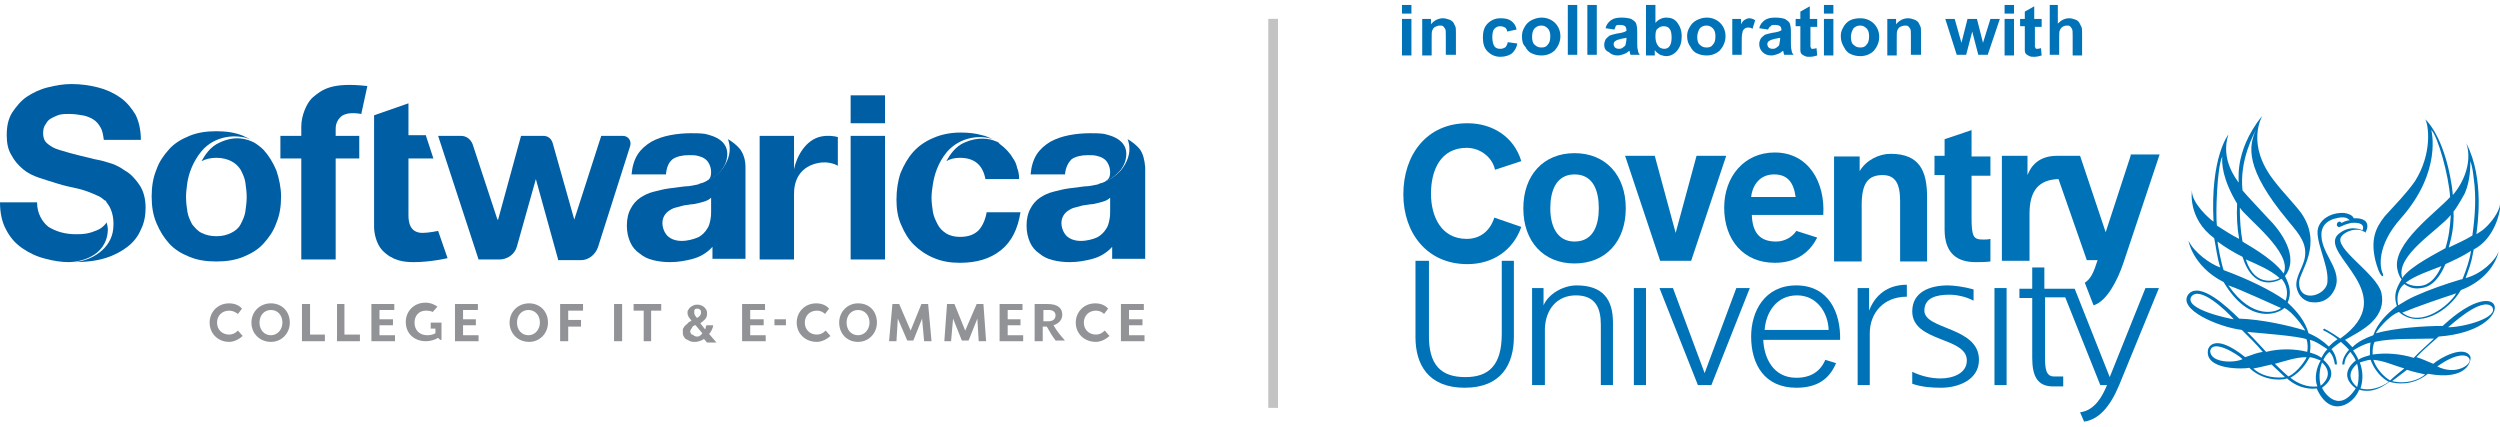 <svg width="252" height="43" viewBox="0 0 252 43" fill="none" xmlns="http://www.w3.org/2000/svg">
<path d="M158.714 15.438C155.589 15.438 153.551 17.648 153.551 20.998C153.551 24.347 155.589 26.557 158.714 26.557C161.84 26.557 163.878 24.347 163.878 20.998C163.878 17.648 161.84 15.438 158.714 15.438ZM158.714 24.347C156.88 24.347 156.269 22.672 156.269 20.998C156.269 19.323 156.812 17.581 158.714 17.581C160.617 17.581 161.16 19.256 161.16 20.998C161.16 22.672 160.617 24.347 158.714 24.347Z" fill="#0073B8"/>
<path d="M170.469 26.29L174.002 15.706H171.012L168.906 23.476L166.8 15.706H163.81L167.343 26.29H170.469Z" fill="#0073B8"/>
<path d="M147.64 39.084C151.309 39.084 152.6 36.739 152.6 33.926V26.29H151.377V33.658C151.377 36.806 150.086 38.012 147.708 38.012C145.262 38.012 143.971 36.806 144.039 33.658V26.29H142.68V33.993C142.68 36.739 143.971 39.084 147.64 39.084Z" fill="#0073B8"/>
<path d="M165.916 29.036H164.693V38.816H165.916V29.036Z" fill="#0073B8"/>
<path d="M172.507 38.816L176.38 29.036H175.021L171.827 37.61L168.634 29.036H167.275L171.148 38.816H172.507Z" fill="#0073B8"/>
<path d="M202.266 29.036H201.043V38.816H202.266V29.036Z" fill="#0073B8"/>
<path d="M187.658 20.663C187.658 18.519 188.27 17.648 189.764 17.648C191.055 17.648 191.531 18.519 191.531 20.261V26.357H194.249V19.859C194.249 17.246 193.501 15.505 190.58 15.505C189.425 15.505 188.134 16.108 187.454 17.246V15.773H184.872V26.357H187.658V20.663Z" fill="#0073B8"/>
<path d="M198.801 13.093L196.015 14.031V15.706H194.996V17.648H196.015V23.141C196.015 25.687 197.442 26.423 199.14 26.423C199.616 26.423 200.16 26.423 200.635 26.357V24.079C200.363 24.146 200.16 24.146 199.888 24.146C198.937 24.146 198.733 23.878 198.733 21.935V17.715H200.635V15.773H198.733V13.093H198.801Z" fill="#0073B8"/>
<path d="M155.725 38.816V33.122C155.793 31.179 156.948 29.773 158.85 29.773C160.821 29.773 161.364 31.046 161.364 32.72V38.816H162.587V32.519C162.587 30.175 161.568 28.768 158.918 28.768C157.559 28.768 156.065 29.639 155.589 30.777V29.036H154.434V38.816H155.725Z" fill="#0073B8"/>
<path d="M188.473 38.816V33.591C188.473 31.581 189.832 29.907 192.21 29.907V28.701C190.308 28.701 189.017 29.706 188.405 31.313V29.036H187.25V38.816H188.473Z" fill="#0073B8"/>
<path d="M193.977 31.313C193.977 30.041 195.132 29.706 196.491 29.706C197.238 29.706 198.189 29.907 198.937 30.309V29.17C197.985 28.902 196.898 28.768 196.355 28.768C194.52 28.768 192.754 29.438 192.754 31.38C192.754 34.529 198.257 33.926 198.257 36.337C198.257 37.61 196.898 38.146 195.607 38.146C194.588 38.146 193.569 37.878 192.754 37.476V38.682C193.705 39.017 194.724 39.084 195.675 39.084C197.306 39.084 199.48 38.347 199.48 36.27C199.48 32.921 193.977 33.256 193.977 31.313Z" fill="#0073B8"/>
<path d="M213.612 38.816C212.661 41.093 211.506 42.299 210.079 42.5L209.672 41.562C211.166 41.361 211.914 39.955 212.389 38.816H211.71L208.177 29.974H206.139V36.002C206.139 37.074 206.207 37.945 207.022 37.945C207.226 37.945 207.633 37.945 207.973 37.945V38.95C207.633 38.95 207.226 38.95 206.954 38.95C205.391 38.95 204.848 37.945 204.848 36.069V30.041H203.557V29.103H204.848V26.959H206.071V29.103H209.128L212.661 38.012L216.262 29.036H217.621L213.612 38.816Z" fill="#0073B8"/>
<path d="M214.767 15.706L212.253 23.409L209.672 15.706H207.362C205.459 15.706 204.712 16.777 204.372 17.648V15.706H201.79V26.29H204.576V21.534C204.576 19.189 205.527 18.117 207.497 18.05L210.351 26.223H211.438C211.03 27.495 210.759 28.098 210.147 28.5L211.03 30.777C212.389 30.376 213.476 28.165 214.02 26.557L217.689 15.572H214.767V15.706Z" fill="#0073B8"/>
<path d="M150.629 21.935C150.222 23.208 149.27 24.079 147.844 24.079C145.262 24.079 144.243 21.801 144.243 19.524C144.243 17.179 145.194 14.902 147.844 14.902C149.202 14.902 150.425 15.84 150.697 17.112L153.347 16.242C152.6 13.763 150.425 12.423 147.912 12.423C143.835 12.423 141.457 15.572 141.457 19.591C141.457 23.476 143.835 26.624 147.912 26.624C150.493 26.624 152.532 25.218 153.347 22.873L150.629 21.935Z" fill="#0073B8"/>
<path d="M181.068 23.275C180.728 23.811 179.981 24.347 179.029 24.347C177.467 24.347 176.651 23.543 176.583 21.668H183.785C183.989 18.452 182.359 15.371 178.893 15.371C175.836 15.371 173.798 17.782 173.798 20.931C173.798 24.213 175.768 26.49 178.893 26.49C180.796 26.49 182.291 25.687 183.174 23.945L181.068 23.275ZM178.826 17.581C180.184 17.581 180.796 18.385 181 19.859H176.515C176.583 19.055 177.127 17.581 178.826 17.581Z" fill="#0073B8"/>
<path d="M183.989 36.27C183.514 37.409 182.562 38.079 181.068 38.079C178.69 38.079 177.806 36.002 177.738 34.261H185.484C185.552 31.514 184.329 28.768 181.068 28.768C177.874 28.768 176.515 31.38 176.515 33.926C176.515 36.739 177.874 39.084 181.068 39.084C183.174 39.084 184.397 38.213 185.076 36.605L183.989 36.27ZM181.136 29.773C183.106 29.773 184.261 31.447 184.329 33.256H177.874C178.01 31.447 179.097 29.773 181.136 29.773Z" fill="#0073B8"/>
<path d="M248.535 28.031C249.214 26.223 249.146 26.088 249.35 25.151C251.524 24.012 252 21.265 252 20.998C251.932 20.194 252 20.663 251.932 20.931C251.66 21.734 250.913 22.672 250.233 23.208C250.03 23.342 249.826 23.476 249.622 23.61C249.69 22.873 250.505 18.117 248.603 14.433C249.214 16.242 248.399 18.318 247.244 19.658C247.244 19.39 246.768 14.634 244.662 12.223L244.458 12.021C244.798 12.557 245.206 15.438 243.439 18.251C242.556 19.524 241.401 20.663 240.382 21.801C239.431 23.007 238.955 24.146 239.431 26.223C239.566 26.758 239.838 27.629 240.11 27.83C240.246 27.897 240.246 27.696 240.178 27.562C239.906 27.026 239.499 24.816 242.012 22.002C246.225 17.246 245.07 13.093 245.07 13.093C245.749 13.763 246.836 17.715 246.972 19.859C245.681 21.332 240.993 24.615 241.673 27.227C241.741 27.562 241.877 27.897 242.08 28.165C241.469 29.17 241.265 29.84 241.605 30.845C240.654 31.581 239.634 32.586 239.227 33.792C238.479 34.06 237.732 34.395 237.121 34.998C236.849 34.73 236.645 34.462 236.373 34.261C236.577 34.127 238.479 33.189 239.159 32.385C239.906 31.648 240.314 30.643 240.042 29.505C239.566 27.562 235.082 24.95 236.033 23.811C236.509 23.208 237.664 22.94 238.276 23.342C238.344 23.342 238.411 23.409 238.411 23.476C238.683 23.074 239.023 21.935 237.256 22.002C237.121 21.668 236.713 21.534 236.305 21.466C235.218 21.399 234.131 21.868 233.723 22.806C233.18 24.012 234.743 26.624 234.607 28.299C234.675 29.773 231.685 30.71 231.753 28.433C231.753 27.428 234.199 24.682 231.957 21.466C231.142 20.395 230.122 19.39 229.307 18.318C226.25 14.5 228.084 11.687 228.016 11.687C225.027 15.438 225.774 18.519 225.638 18.385C225.434 18.05 223.804 16.108 224.619 13.562C224.619 13.562 222.785 15.84 223.124 22.337C222.785 22.136 220.882 20.462 220.95 19.189C220.95 19.189 220.475 22.002 223.192 24.012C223.396 25.017 223.464 25.888 223.804 26.959C222.785 26.624 221.154 25.419 220.61 24.28C220.542 24.079 220.95 26.825 224.143 28.433C226.725 32.787 229.647 31.648 230.258 31.046C231.074 31.38 232.297 33.122 232.365 33.323C230.666 32.787 227.88 32.184 225.706 32.117C224.483 30.912 221.765 28.366 220.61 29.639C219.387 31.179 223.668 32.988 225.978 33.256C226.589 33.859 227.473 34.73 228.084 35.467C227.405 35.6 227.269 35.667 226.318 36.002C223.056 33.39 222.581 35.199 222.581 35.199C222.105 37.342 226.25 37.208 226.725 37.074C227.948 38.28 229.715 38.414 230.53 38.146C231.821 39.285 233.112 39.218 233.52 39.151C234.878 42.232 237.256 40.758 237.8 39.285C239.023 39.62 239.974 39.151 240.857 38.481C241.469 38.682 243.167 38.95 244.73 37.677C248.739 38.414 249.146 36.337 249.011 35.935C248.399 34.73 245.953 36.069 245.274 36.672C244.594 36.404 244.255 36.203 243.575 36.002C244.255 35.266 245.07 34.596 245.817 33.926C253.97 33.323 252.611 26.892 246.225 32.854C244.322 32.854 241.469 33.055 239.499 33.591C239.499 33.457 240.721 31.849 241.809 31.447C243.779 33.189 246.768 31.447 248.059 29.237C250.03 28.5 251.321 27.093 251.796 25.62L251.864 25.352C251.524 26.29 250.098 27.629 248.535 28.031ZM220.882 29.907C221.698 28.768 224.347 31.246 225.163 32.184C224.687 32.117 220.135 31.179 220.882 29.907ZM222.785 35.4C222.988 34.127 225.502 35.667 226.046 36.203C225.231 36.605 222.853 36.605 222.785 35.4ZM248.943 36.27C249.078 36.739 247.584 37.878 245.681 36.94C247.516 35.6 248.807 35.6 248.943 36.27ZM251.185 30.912C252 31.983 248.399 32.988 246.768 32.988C246.836 32.988 250.098 29.84 251.185 30.912ZM238.955 34.529C238.887 34.931 238.887 35.132 238.887 35.801C238.479 35.935 238.072 36.002 237.732 36.27C237.596 35.935 237.392 35.6 237.188 35.333C237.188 35.333 238.072 34.73 238.955 34.529ZM225.774 20.931C226.453 22.002 231.142 25.486 230.19 27.562C229.035 25.954 226.182 24.481 226.046 24.347C225.842 23.275 225.774 22.069 225.774 20.931ZM229.783 28.031C229.647 28.165 227.337 29.17 226.386 26.155C227.473 26.624 228.899 27.227 229.783 28.031ZM224.008 15.773C223.94 16.443 224.008 18.05 225.502 20.529C225.434 21.734 225.502 22.94 225.706 24.079C224.891 23.677 224.211 23.208 223.464 22.739C223.328 21.734 223.464 16.845 224.008 15.773ZM224.619 28.768C225.842 29.17 229.579 30.912 229.919 31.046C229.511 31.447 227.065 32.318 224.619 28.768ZM230.394 30.309C228.899 29.237 226.521 28.098 224.143 27.227C223.94 26.691 223.532 24.682 223.532 24.347C224.211 24.883 225.231 25.486 226.046 25.888C227.133 29.371 229.443 28.433 229.987 28.098C230.53 28.768 230.666 29.505 230.394 30.309ZM230.598 30.51C231.006 29.505 230.802 28.768 230.326 27.83C231.821 25.888 229.919 23.275 228.56 21.935C227.88 21.199 226.182 19.39 226.046 19.189C225.706 16.108 227.269 13.361 227.405 13.093C226.657 14.701 226.25 16.979 230.598 22.203C231.345 23.141 232.432 24.213 232.365 25.553C232.365 26.758 231.345 27.763 231.481 28.902C231.617 29.639 232.025 30.242 232.84 30.443C233.723 30.577 234.403 30.376 234.946 29.773C236.713 27.562 233.995 25.888 233.995 23.677C233.995 22.806 234.471 22.337 235.218 22.069C235.762 21.935 236.441 21.735 236.849 22.203C236.713 22.203 236.373 22.27 236.033 22.471C235.965 22.404 235.898 22.337 235.83 22.337C235.694 22.337 235.558 22.471 235.558 22.605C235.558 22.672 235.558 22.672 235.558 22.739C235.626 22.806 235.694 22.94 235.83 22.873C235.898 22.873 235.965 22.806 236.033 22.806C236.373 22.605 236.781 22.538 236.985 22.471C238.615 22.337 238.14 23.208 238.14 23.208C238.14 23.208 236.849 22.538 235.626 23.677C233.791 25.687 242.216 29.639 235.898 34.127C235.626 33.926 234.81 33.39 234.267 33.122C234.199 33.189 234.199 33.256 234.131 33.256C234.675 33.524 235.218 33.859 235.626 34.194C235.218 34.462 235.014 34.663 234.743 34.931C234.199 34.395 233.52 33.926 232.704 33.591C232.365 32.385 231.549 31.38 230.598 30.51ZM232.84 34.261C233.452 34.395 234.063 34.864 234.607 35.199C234.267 35.533 234.199 35.734 233.995 36.069C233.655 35.801 233.452 35.734 232.84 35.533C232.908 35.132 232.908 34.663 232.84 34.261ZM226.521 33.457C227.88 33.591 231.617 33.859 232.5 34.194C232.636 34.596 232.636 35.132 232.568 35.467C231.277 35.132 229.715 35.132 228.424 35.467C228.424 35.467 227.133 34.06 226.521 33.457ZM227.133 37.141C227.269 37.141 228.424 36.873 228.967 36.739C229.375 37.141 229.919 37.61 230.326 38.012C230.394 38.012 228.424 38.347 227.133 37.141ZM229.307 36.672C230.326 36.404 231.413 36.002 232.5 36.002C232.5 36.136 231.617 37.543 230.666 37.945C230.19 37.543 229.307 36.672 229.307 36.672ZM233.587 38.95C232.568 39.084 231.549 38.615 230.87 38.079C232.297 37.275 232.704 36.069 232.84 36.002C233.248 36.069 233.587 36.203 233.927 36.337C233.52 37.007 233.248 38.079 233.587 38.95ZM234.063 36.538C235.286 37.677 234.267 38.615 233.927 38.883C233.927 38.883 233.587 37.744 234.063 36.538ZM234.063 39.084C235.694 37.878 234.81 36.806 234.199 36.27C234.335 36.002 234.471 35.734 234.81 35.467C235.15 35.801 235.286 36.27 235.354 36.739C235.422 36.739 235.422 36.739 235.558 36.739C235.558 36.203 235.354 35.6 235.014 35.199C235.218 34.998 235.83 34.529 235.965 34.462C236.237 34.73 236.509 34.931 236.781 35.266C236.781 35.266 236.101 35.935 236.101 36.739H236.305C236.373 36.337 236.373 36.069 236.917 35.467C237.121 35.734 237.324 36.002 237.46 36.337C237.121 36.605 235.694 37.811 237.46 39.151C235.626 41.964 234.063 39.218 234.063 39.084ZM237.596 39.017C236.169 37.811 237.46 36.806 237.596 36.672C237.8 37.342 237.8 38.347 237.596 39.017ZM237.936 39.151C238.208 38.347 238.208 37.409 237.868 36.538C237.936 36.538 238.615 36.27 238.955 36.27C239.566 37.878 240.654 38.414 240.789 38.481C239.974 39.084 238.887 39.419 237.936 39.151ZM240.925 38.347C240.925 38.347 239.77 37.744 239.227 36.27C240.246 36.337 241.401 36.873 242.352 37.141C242.352 37.141 241.333 37.945 240.925 38.347ZM244.458 37.744C243.779 38.347 242.42 38.749 241.129 38.414L242.624 37.275C243.235 37.476 243.847 37.61 244.458 37.744ZM245.342 34.127C244.73 34.73 243.915 35.4 243.303 36.069C242.012 35.667 240.518 35.533 239.159 35.734C239.159 35.266 239.159 34.864 239.363 34.462C241.197 34.06 243.371 34.194 245.342 34.127ZM247.312 21.332C247.652 20.931 248.331 19.725 248.467 19.457C249.011 18.184 249.011 16.777 249.011 16.242C249.214 16.777 249.282 17.38 249.35 17.983C249.622 19.859 249.486 21.801 249.214 23.744C248.467 24.213 247.652 24.548 246.836 24.95C247.176 23.744 247.38 22.605 247.312 21.332ZM247.04 21.668C246.972 22.873 246.836 23.945 246.497 25.017C246.089 25.285 242.896 26.825 242.148 28.031C241.401 25.754 245.817 23.208 247.04 21.668ZM246.089 26.825C245.817 27.495 245.342 28.232 244.73 28.567C244.119 28.969 243.099 28.902 242.488 28.5C243.439 27.763 244.934 27.294 246.089 26.825ZM242.148 31.514C243.779 30.845 245.953 30.108 247.584 29.572C246.904 30.777 244.051 33.055 242.148 31.514ZM248.059 28.165C246.497 28.634 244.934 29.17 243.439 29.84C242.828 30.108 242.284 30.443 241.741 30.777C241.537 29.974 241.741 29.103 242.352 28.634C242.828 28.969 243.371 29.17 244.051 29.036C245.274 28.902 246.021 27.763 246.497 26.624C247.38 26.223 248.263 25.821 249.078 25.285C248.943 26.223 248.603 27.16 248.263 28.031C248.195 28.165 248.195 28.165 248.059 28.165Z" fill="#0073B8"/>
<path d="M141.321 0.5H142.272V1.371H141.321V0.5ZM141.321 1.907H142.272V5.591H141.321V1.907Z" fill="#0073B8"/>
<path d="M145.737 5.524V3.648C145.737 3.246 145.737 2.978 145.669 2.911C145.602 2.778 145.534 2.711 145.466 2.644C145.398 2.577 145.262 2.577 145.126 2.577C144.99 2.577 144.786 2.644 144.65 2.711C144.514 2.778 144.446 2.911 144.379 3.045C144.311 3.179 144.311 3.447 144.311 3.916V5.591H143.359V1.907H144.243V2.443C144.582 2.041 144.99 1.84 145.466 1.84C145.669 1.84 145.873 1.907 146.077 1.974C146.281 2.041 146.417 2.175 146.485 2.242C146.553 2.376 146.621 2.51 146.689 2.644C146.757 2.778 146.757 2.978 146.757 3.313V5.524H145.737Z" fill="#0073B8"/>
<path d="M152.871 2.978L151.92 3.179C151.92 2.978 151.784 2.845 151.716 2.778C151.58 2.711 151.445 2.644 151.241 2.644C150.969 2.644 150.833 2.711 150.629 2.911C150.493 3.045 150.425 3.38 150.425 3.715C150.425 4.117 150.493 4.452 150.629 4.653C150.765 4.854 150.969 4.921 151.241 4.921C151.445 4.921 151.58 4.854 151.716 4.787C151.852 4.653 151.92 4.519 151.988 4.251L152.939 4.385C152.871 4.854 152.668 5.122 152.396 5.39C152.124 5.591 151.716 5.725 151.241 5.725C150.697 5.725 150.29 5.524 149.95 5.189C149.61 4.854 149.474 4.385 149.474 3.782C149.474 3.179 149.61 2.711 149.95 2.376C150.29 2.041 150.697 1.84 151.241 1.84C151.716 1.84 152.056 1.907 152.328 2.108C152.6 2.309 152.803 2.577 152.871 2.978Z" fill="#0073B8"/>
<path d="M153.415 3.648C153.415 3.313 153.483 3.045 153.687 2.711C153.823 2.443 154.094 2.175 154.366 2.041C154.638 1.907 154.978 1.773 155.385 1.773C155.929 1.773 156.404 1.974 156.744 2.309C157.084 2.644 157.288 3.112 157.288 3.648C157.288 4.184 157.084 4.653 156.744 5.055C156.404 5.39 155.929 5.591 155.385 5.591C155.046 5.591 154.706 5.524 154.434 5.39C154.094 5.256 153.891 4.988 153.755 4.72C153.483 4.452 153.415 4.117 153.415 3.648ZM154.434 3.715C154.434 4.05 154.502 4.385 154.706 4.519C154.91 4.72 155.114 4.787 155.385 4.787C155.657 4.787 155.861 4.72 155.997 4.519C156.201 4.318 156.269 4.05 156.269 3.648C156.269 3.313 156.201 3.045 155.997 2.845C155.793 2.644 155.589 2.577 155.385 2.577C155.114 2.577 154.91 2.644 154.706 2.845C154.502 3.045 154.434 3.38 154.434 3.715Z" fill="#0073B8"/>
<path d="M158.986 0.5H158.035V5.524H158.986V0.5Z" fill="#0073B8"/>
<path d="M160.957 0.5H160.005V5.524H160.957V0.5Z" fill="#0073B8"/>
<path d="M162.723 2.978L161.84 2.845C161.908 2.51 162.112 2.242 162.383 2.041C162.655 1.84 162.995 1.773 163.47 1.773C163.878 1.773 164.218 1.84 164.422 1.907C164.626 2.041 164.761 2.108 164.897 2.309C164.965 2.443 165.033 2.778 165.033 3.179V4.318C165.033 4.653 165.033 4.854 165.101 5.055C165.101 5.189 165.169 5.39 165.305 5.524H164.354C164.354 5.457 164.286 5.39 164.286 5.256C164.286 5.189 164.286 5.189 164.218 5.122C164.082 5.256 163.878 5.39 163.674 5.457C163.47 5.524 163.267 5.591 163.063 5.591C162.655 5.591 162.383 5.457 162.18 5.256C161.84 5.122 161.704 4.854 161.704 4.519C161.704 4.318 161.772 4.117 161.84 3.983C161.908 3.849 162.112 3.715 162.247 3.581C162.451 3.514 162.655 3.447 162.995 3.38C163.47 3.313 163.742 3.246 163.946 3.112V3.045C163.946 2.845 163.878 2.711 163.81 2.644C163.742 2.577 163.538 2.51 163.267 2.51C163.063 2.51 162.927 2.51 162.859 2.644C162.859 2.711 162.791 2.845 162.723 2.978ZM164.014 3.782C163.878 3.849 163.674 3.849 163.403 3.916C163.131 3.983 162.927 4.05 162.859 4.117C162.723 4.184 162.655 4.318 162.655 4.452C162.655 4.586 162.723 4.72 162.791 4.787C162.859 4.854 162.995 4.921 163.199 4.921C163.403 4.921 163.538 4.854 163.674 4.72C163.81 4.653 163.878 4.519 163.878 4.385C163.878 4.318 163.946 4.117 163.946 3.916V3.782H164.014Z" fill="#0073B8"/>
<path d="M165.916 0.5H166.868V2.309C167.139 1.974 167.547 1.773 167.955 1.773C168.43 1.773 168.77 1.907 169.042 2.242C169.314 2.577 169.517 3.045 169.517 3.648C169.517 4.251 169.382 4.72 169.042 5.122C168.77 5.457 168.362 5.658 167.955 5.658C167.751 5.658 167.547 5.591 167.343 5.524C167.139 5.39 166.936 5.256 166.8 5.055V5.591H165.916V0.5ZM166.868 3.648C166.868 4.05 166.936 4.318 167.071 4.519C167.207 4.787 167.479 4.921 167.751 4.921C167.955 4.921 168.159 4.854 168.294 4.653C168.43 4.452 168.498 4.184 168.498 3.782C168.498 3.38 168.43 3.045 168.294 2.911C168.159 2.711 167.955 2.644 167.683 2.644C167.479 2.644 167.275 2.711 167.071 2.911C166.936 2.978 166.868 3.246 166.868 3.648Z" fill="#0073B8"/>
<path d="M170.061 3.648C170.061 3.313 170.129 3.045 170.333 2.711C170.469 2.443 170.74 2.175 171.012 2.041C171.284 1.907 171.624 1.773 172.031 1.773C172.575 1.773 173.05 1.974 173.39 2.309C173.73 2.644 173.934 3.112 173.934 3.648C173.934 4.184 173.73 4.653 173.39 5.055C173.05 5.39 172.575 5.591 172.031 5.591C171.692 5.591 171.352 5.524 171.08 5.39C170.74 5.256 170.537 4.988 170.401 4.72C170.197 4.452 170.061 4.117 170.061 3.648ZM171.08 3.715C171.08 4.05 171.148 4.385 171.352 4.519C171.556 4.72 171.76 4.787 172.031 4.787C172.303 4.787 172.507 4.72 172.643 4.519C172.847 4.318 172.915 4.05 172.915 3.648C172.915 3.313 172.847 3.045 172.643 2.845C172.439 2.644 172.235 2.577 172.031 2.577C171.76 2.577 171.556 2.644 171.352 2.845C171.216 3.045 171.08 3.38 171.08 3.715Z" fill="#0073B8"/>
<path d="M175.632 5.524H174.613V1.907H175.496V2.443C175.632 2.175 175.768 2.041 175.904 1.974C176.04 1.907 176.176 1.84 176.312 1.84C176.516 1.84 176.719 1.907 176.923 2.041L176.651 2.911C176.516 2.778 176.312 2.778 176.176 2.778C176.04 2.778 175.904 2.845 175.836 2.911C175.768 2.978 175.632 3.112 175.632 3.313C175.564 3.514 175.564 3.916 175.564 4.519V5.524H175.632Z" fill="#0073B8"/>
<path d="M178.214 2.978L177.331 2.845C177.399 2.51 177.603 2.242 177.874 2.041C178.146 1.84 178.486 1.773 178.961 1.773C179.369 1.773 179.709 1.84 179.913 1.907C180.116 2.041 180.252 2.108 180.388 2.309C180.456 2.443 180.524 2.778 180.524 3.179V4.318C180.524 4.653 180.524 4.854 180.592 5.055C180.592 5.189 180.66 5.39 180.796 5.524H179.845C179.845 5.457 179.777 5.39 179.777 5.256C179.777 5.189 179.777 5.189 179.709 5.122C179.573 5.256 179.369 5.39 179.165 5.457C178.961 5.524 178.758 5.591 178.554 5.591C178.146 5.591 177.874 5.457 177.671 5.256C177.467 5.055 177.331 4.787 177.331 4.452C177.331 4.251 177.399 4.05 177.467 3.916C177.535 3.782 177.738 3.648 177.874 3.514C178.078 3.447 178.282 3.38 178.622 3.313C179.097 3.246 179.369 3.179 179.573 3.045C179.573 2.845 179.505 2.711 179.437 2.644C179.369 2.577 179.165 2.51 178.893 2.51C178.69 2.51 178.554 2.51 178.486 2.644C178.35 2.711 178.282 2.845 178.214 2.978ZM179.505 3.782C179.369 3.849 179.165 3.849 178.893 3.916C178.622 3.983 178.418 4.05 178.35 4.117C178.214 4.184 178.146 4.318 178.146 4.452C178.146 4.586 178.214 4.72 178.282 4.787C178.35 4.854 178.486 4.921 178.69 4.921C178.893 4.921 179.029 4.854 179.165 4.72C179.301 4.653 179.369 4.519 179.369 4.385C179.369 4.318 179.437 4.117 179.437 3.916V3.782H179.505Z" fill="#0073B8"/>
<path d="M183.174 1.907V2.711H182.494V4.184C182.494 4.452 182.494 4.653 182.494 4.72C182.494 4.787 182.562 4.787 182.562 4.854C182.562 4.921 182.63 4.921 182.698 4.921C182.766 4.921 182.902 4.921 183.106 4.854L183.174 5.591C182.97 5.658 182.698 5.725 182.427 5.725C182.223 5.725 182.087 5.725 181.951 5.658C181.815 5.591 181.679 5.524 181.611 5.457C181.543 5.39 181.475 5.256 181.475 5.055C181.475 4.921 181.475 4.72 181.475 4.385V2.644H181V1.907H181.475V1.17L182.427 0.634V1.907H183.174Z" fill="#0073B8"/>
<path d="M183.853 0.5H184.805V1.371H183.853V0.5ZM183.853 1.907H184.805V5.591H183.853V1.907Z" fill="#0073B8"/>
<path d="M185.552 3.648C185.552 3.313 185.62 3.045 185.824 2.711C185.96 2.443 186.231 2.175 186.503 2.041C186.775 1.907 187.115 1.84 187.522 1.84C188.066 1.84 188.541 2.041 188.881 2.376C189.221 2.711 189.425 3.179 189.425 3.715C189.425 4.251 189.221 4.72 188.881 5.122C188.541 5.457 188.066 5.658 187.522 5.658C187.183 5.658 186.843 5.591 186.571 5.457C186.231 5.323 186.028 5.055 185.892 4.787C185.688 4.452 185.552 4.117 185.552 3.648ZM186.571 3.715C186.571 4.05 186.639 4.385 186.843 4.519C187.047 4.72 187.25 4.787 187.522 4.787C187.794 4.787 187.998 4.72 188.134 4.519C188.338 4.318 188.405 4.05 188.405 3.648C188.405 3.313 188.338 3.045 188.134 2.845C187.93 2.644 187.726 2.577 187.522 2.577C187.25 2.577 187.047 2.644 186.843 2.845C186.707 3.045 186.571 3.38 186.571 3.715Z" fill="#0073B8"/>
<path d="M192.618 5.524V3.648C192.618 3.246 192.618 2.978 192.55 2.911C192.482 2.778 192.414 2.711 192.346 2.644C192.278 2.577 192.142 2.577 192.006 2.577C191.871 2.577 191.667 2.644 191.531 2.711C191.395 2.778 191.327 2.911 191.259 3.045C191.191 3.179 191.191 3.447 191.191 3.916V5.591H190.24V1.907H191.123V2.443C191.463 2.041 191.871 1.84 192.346 1.84C192.55 1.84 192.754 1.907 192.958 1.974C193.161 2.041 193.297 2.175 193.365 2.242C193.433 2.376 193.501 2.51 193.569 2.644C193.637 2.778 193.637 2.978 193.637 3.313V5.524H192.618Z" fill="#0073B8"/>
<path d="M197.238 5.524L196.083 1.907H197.034L197.714 4.318L198.325 1.907H199.276L199.888 4.318L200.635 1.907H201.586L200.363 5.524H199.412L198.801 3.179L198.189 5.524H197.238Z" fill="#0073B8"/>
<path d="M202.062 0.5H203.013V1.371H202.062V0.5ZM202.062 1.907H203.013V5.591H202.062V1.907Z" fill="#0073B8"/>
<path d="M205.799 1.907V2.711H205.119V4.184C205.119 4.452 205.119 4.653 205.119 4.72C205.119 4.787 205.187 4.787 205.187 4.854C205.187 4.921 205.255 4.921 205.323 4.921C205.391 4.921 205.527 4.921 205.731 4.854L205.799 5.591C205.595 5.658 205.323 5.725 205.051 5.725C204.848 5.725 204.712 5.725 204.576 5.658C204.44 5.591 204.304 5.524 204.236 5.457C204.168 5.39 204.1 5.256 204.1 5.055C204.1 4.921 204.1 4.72 204.1 4.385V2.644H203.625V1.907H204.1V1.17L205.051 0.634V1.907H205.799Z" fill="#0073B8"/>
<path d="M207.429 0.5V2.376C207.769 2.041 208.109 1.84 208.585 1.84C208.788 1.84 208.992 1.907 209.196 1.974C209.4 2.041 209.536 2.175 209.604 2.309C209.672 2.443 209.74 2.577 209.807 2.711C209.875 2.845 209.875 3.112 209.875 3.447V5.591H208.924V3.648C208.924 3.246 208.924 3.045 208.856 2.911C208.788 2.778 208.72 2.711 208.652 2.644C208.585 2.577 208.449 2.577 208.313 2.577C208.177 2.577 207.973 2.644 207.905 2.711C207.769 2.778 207.701 2.911 207.633 3.045C207.565 3.179 207.565 3.447 207.565 3.715V5.524H206.614V0.5H207.429Z" fill="#0073B8"/>
<path d="M28.264 15.974V13.696H30.37V12.758C30.37 11.62 30.914 10.414 31.457 9.878C32.477 9.007 33.428 8.27 37.029 8.672L36.417 11.486C36.01 11.419 34.787 11.218 34.243 11.888C34.039 12.088 33.836 12.49 33.836 12.959V13.696H36.214V15.974H33.836V26.155H30.37V15.974H28.264Z" fill="#005EA4"/>
<path d="M42.94 13.696L43.687 15.974H41.173V21.668C41.173 22.27 41.241 23.476 42.6 23.476C43.212 23.476 44.163 23.275 44.163 23.275L45.114 26.021C45.114 26.021 43.416 26.423 41.717 26.423C40.698 26.423 39.543 26.29 38.524 25.218C37.912 24.548 37.708 23.476 37.708 22.873V11.62L41.173 10.414V13.629H42.94V13.696Z" fill="#005EA4"/>
<path d="M56.257 26.155L54.015 18.05L52.112 24.816C51.908 25.62 51.161 26.155 50.346 26.155H48.239L44.163 13.696H46.473C47.016 13.696 47.424 14.031 47.628 14.5L50.142 22.136H50.21L52.52 13.696H54.762C55.237 13.696 55.577 13.964 55.713 14.433L57.887 22.136L60.605 13.696H62.779C63.323 13.696 63.662 14.165 63.527 14.701L60.265 24.95C59.993 25.687 59.314 26.223 58.567 26.223H56.257V26.155Z" fill="#005EA4"/>
<path d="M80.037 13.696H76.572V26.155H80.037V13.696Z" fill="#005EA4"/>
<path d="M89.209 9.61H85.744V12.423H89.209V9.61Z" fill="#005EA4"/>
<path d="M89.209 13.696H85.744V26.155H89.209V13.696Z" fill="#005EA4"/>
<path d="M10.871 23.208C10.871 22.873 10.803 22.605 10.735 22.404C10.735 22.471 10.667 22.471 10.667 22.538C10.463 22.806 10.123 23.074 9.784 23.208C9.444 23.342 9.104 23.476 8.697 23.543C8.289 23.61 7.949 23.61 7.61 23.61C7.134 23.61 6.59 23.543 6.115 23.409C5.639 23.275 5.232 23.074 4.892 22.873C4.552 22.605 4.28 22.27 4.077 21.868C3.873 21.466 3.737 20.998 3.737 20.395H0C0 21.466 0.204 22.404 0.611 23.141C1.019 23.945 1.563 24.548 2.242 25.017C2.922 25.486 3.737 25.888 4.62 26.088C5.367 26.29 6.183 26.423 6.93 26.423C7.881 26.423 10.735 25.954 10.871 23.208Z" fill="#005EA4"/>
<path d="M14.064 18.653C13.656 18.05 13.181 17.514 12.569 17.179C12.026 16.777 11.414 16.51 10.871 16.376C10.259 16.175 9.852 16.108 9.512 16.041C8.425 15.773 7.542 15.572 6.862 15.371C6.183 15.17 5.639 15.036 5.3 14.835C4.96 14.634 4.688 14.433 4.552 14.232C4.416 14.031 4.348 13.763 4.348 13.428C4.348 13.026 4.416 12.758 4.62 12.49C4.756 12.223 4.96 12.021 5.232 11.888C5.503 11.754 5.775 11.62 6.047 11.553C6.387 11.486 6.658 11.486 6.998 11.486C7.474 11.486 7.881 11.553 8.289 11.62C8.697 11.687 9.036 11.821 9.376 12.021C9.716 12.223 9.92 12.49 10.123 12.825C10.327 13.16 10.395 13.562 10.463 14.098H14.2C14.2 13.093 13.996 12.223 13.656 11.553C13.249 10.883 12.773 10.28 12.094 9.811C11.414 9.342 10.667 9.007 9.852 8.806C9.036 8.605 8.153 8.471 7.202 8.471C6.387 8.471 5.639 8.605 4.824 8.806C4.009 9.007 3.329 9.342 2.718 9.744C2.106 10.146 1.631 10.749 1.223 11.352C0.815 12.021 0.679 12.758 0.679 13.629C0.679 14.433 0.815 15.103 1.155 15.639C1.427 16.175 1.834 16.643 2.31 17.046C2.786 17.447 3.329 17.715 3.941 17.916C4.552 18.117 5.164 18.318 5.843 18.519C6.455 18.72 7.134 18.854 7.745 18.988C8.357 19.122 8.901 19.323 9.376 19.524C9.58 19.591 9.784 19.725 9.988 19.792C9.988 19.792 10.259 19.926 10.531 20.194C10.531 20.194 10.531 20.194 10.599 20.194C10.667 20.261 10.735 20.328 10.735 20.395C11.143 20.864 11.55 21.734 11.414 23.074C11.211 25.084 9.24 26.29 7.474 26.423C8.697 26.423 9.716 26.29 10.599 26.021C11.482 25.754 12.23 25.352 12.841 24.883C13.453 24.414 13.928 23.811 14.2 23.141C14.54 22.471 14.676 21.734 14.676 20.931C14.676 20.06 14.472 19.256 14.064 18.653Z" fill="#005EA4"/>
<path d="M27.857 17.179C27.517 16.376 27.109 15.706 26.566 15.103C26.294 14.835 25.954 14.567 25.614 14.366C25.071 14.098 23.848 13.562 22.149 14.366C21.198 14.768 20.655 15.639 20.315 16.242C20.723 16.041 21.198 15.907 21.81 15.907C22.421 15.907 22.897 16.041 23.304 16.242C23.712 16.443 24.052 16.777 24.256 17.112C24.459 17.514 24.663 17.916 24.731 18.385C24.799 18.854 24.867 19.39 24.867 19.859C24.867 20.328 24.799 20.864 24.731 21.332C24.663 21.801 24.459 22.203 24.256 22.605C24.052 23.007 23.712 23.275 23.304 23.476C22.897 23.677 22.421 23.811 21.81 23.811C21.198 23.811 20.723 23.677 20.315 23.476C19.907 23.275 19.636 22.94 19.364 22.605C19.16 22.203 18.956 21.801 18.888 21.332C18.82 20.864 18.752 20.395 18.752 19.859C18.752 19.39 18.82 18.854 18.888 18.385C19.024 17.514 19.432 16.309 20.315 15.237C21.674 13.629 23.848 13.495 25.207 14.031C25.003 13.897 24.731 13.83 24.527 13.696C23.712 13.361 22.829 13.227 21.81 13.227C20.791 13.227 19.907 13.361 19.092 13.696C18.277 14.031 17.597 14.433 17.054 15.036C16.51 15.639 16.035 16.309 15.763 17.112C15.423 17.916 15.287 18.854 15.287 19.792C15.287 20.797 15.423 21.668 15.763 22.471C16.102 23.275 16.51 23.945 17.054 24.548C17.597 25.151 18.277 25.553 19.092 25.888C19.907 26.223 20.791 26.357 21.81 26.357C22.829 26.357 23.712 26.223 24.527 25.888C25.343 25.553 26.022 25.151 26.566 24.548C27.109 23.945 27.585 23.275 27.857 22.471C28.196 21.668 28.332 20.797 28.332 19.792C28.332 18.921 28.128 17.983 27.857 17.179Z" fill="#005EA4"/>
<path d="M100.352 14.232C99.74 13.964 98.585 13.763 97.226 14.366C96.275 14.768 95.731 15.639 95.392 16.242C95.731 16.041 96.207 15.907 96.751 15.907C98.245 15.907 99.061 16.643 99.332 18.05H102.73C102.73 17.648 102.662 17.246 102.526 16.912C102.458 16.577 102.322 16.242 102.118 15.974C101.778 15.371 101.303 14.902 100.759 14.5C100.691 14.366 100.555 14.299 100.352 14.232Z" fill="#005EA4"/>
<path d="M99.468 21.332C99.332 22.136 99.061 22.739 98.653 23.208C98.177 23.677 97.566 23.878 96.751 23.878C96.207 23.878 95.731 23.744 95.392 23.543C94.984 23.275 94.712 23.007 94.508 22.605C94.305 22.203 94.101 21.801 94.033 21.332C93.965 20.864 93.897 20.395 93.897 19.926C93.897 19.457 93.965 19.055 94.033 18.586C94.169 17.715 94.508 16.443 95.46 15.304C96.751 13.83 98.721 13.562 100.08 14.031C99.74 13.897 99.4 13.696 98.993 13.629C98.313 13.428 97.566 13.361 96.819 13.361C95.799 13.361 94.848 13.562 94.101 13.897C93.285 14.232 92.606 14.701 92.062 15.304C91.519 15.907 91.111 16.643 90.772 17.447C90.5 18.251 90.364 19.189 90.364 20.127C90.364 21.065 90.5 21.935 90.84 22.672C91.179 23.476 91.587 24.146 92.13 24.682C92.674 25.218 93.353 25.687 94.169 26.021C94.984 26.357 95.799 26.49 96.751 26.49C98.449 26.49 99.808 26.088 100.895 25.218C101.982 24.347 102.594 23.074 102.865 21.399H99.468V21.332Z" fill="#005EA4"/>
<path d="M67.807 16.041C68.215 15.773 68.758 15.639 69.438 15.639C69.777 15.639 70.049 15.639 70.321 15.706C70.593 15.773 70.796 15.84 71 15.974C71.204 16.108 71.34 16.242 71.476 16.51C71.612 16.777 71.68 17.046 71.68 17.38C71.68 17.715 71.612 17.983 71.34 18.184C71.272 18.251 71.204 18.251 71.204 18.318C71.883 17.983 73.31 17.112 73.31 15.505C73.31 13.83 71.204 13.562 71.068 13.495C70.593 13.428 70.117 13.428 69.641 13.428C68.962 13.428 68.215 13.495 67.535 13.629C66.856 13.763 66.244 13.964 65.633 14.299C65.089 14.634 64.614 15.036 64.274 15.572C63.934 16.108 63.73 16.777 63.662 17.581H67.127C67.195 16.845 67.399 16.376 67.807 16.041Z" fill="#005EA4"/>
<path d="M70.389 18.519C70.457 18.519 70.457 18.519 70.389 18.519V18.519Z" fill="#005EA4"/>
<path d="M74.601 15.036C74.261 14.634 73.854 14.299 73.378 14.031C73.65 14.768 73.65 15.639 73.106 16.577C72.563 17.581 71.544 18.117 70.932 18.385C70.796 18.452 70.661 18.452 70.525 18.519C70.457 18.519 70.389 18.586 70.389 18.586C69.981 18.653 69.573 18.787 69.03 18.787C68.554 18.854 68.011 18.921 67.467 18.988C66.924 19.055 66.448 19.189 65.905 19.323C65.361 19.457 64.953 19.658 64.546 19.926C64.138 20.194 63.798 20.596 63.594 20.998C63.323 21.466 63.187 22.069 63.187 22.739C63.187 23.409 63.323 23.945 63.527 24.414C63.73 24.883 64.07 25.285 64.478 25.553C64.885 25.888 65.293 26.088 65.837 26.223C66.38 26.357 66.924 26.423 67.535 26.423C68.35 26.423 69.098 26.29 69.845 26.088C70.593 25.888 71.272 25.486 71.816 24.883V26.088H75.145V16.845C75.145 16.108 74.941 15.505 74.601 15.036ZM71.68 21.332C71.68 21.534 71.68 21.801 71.612 22.136C71.544 22.471 71.476 22.806 71.272 23.074C71.068 23.409 70.796 23.677 70.457 23.878C70.049 24.079 68.418 24.682 67.399 23.878C66.856 23.476 66.312 22.069 67.399 21.265C67.603 21.132 67.807 20.998 68.079 20.931C68.35 20.864 68.622 20.797 68.826 20.73C69.098 20.663 69.37 20.663 69.641 20.596C69.913 20.596 70.185 20.529 70.457 20.462C70.728 20.395 70.932 20.328 71.136 20.261C71.34 20.194 71.544 20.06 71.68 19.926V21.332Z" fill="#005EA4"/>
<path d="M108.029 16.041C108.437 15.773 108.98 15.639 109.66 15.639C109.999 15.639 110.271 15.639 110.543 15.706C110.815 15.773 111.019 15.84 111.222 15.974C111.426 16.108 111.562 16.242 111.698 16.51C111.834 16.777 111.902 17.046 111.902 17.38C111.902 17.715 111.834 17.983 111.562 18.184C111.494 18.251 111.426 18.251 111.426 18.318C112.106 17.983 113.532 17.112 113.532 15.505C113.532 13.83 111.426 13.562 111.29 13.495C110.815 13.428 110.339 13.428 109.864 13.428C109.184 13.428 108.437 13.495 107.757 13.629C107.078 13.763 106.466 13.964 105.855 14.299C105.311 14.634 104.836 15.036 104.496 15.572C104.156 16.108 103.953 16.777 103.885 17.581H107.35C107.418 16.845 107.689 16.376 108.029 16.041Z" fill="#005EA4"/>
<path d="M114.891 15.036C114.552 14.634 114.144 14.299 113.668 14.031C113.94 14.768 113.94 15.639 113.397 16.577C112.853 17.581 111.834 18.117 111.222 18.385C111.087 18.452 110.951 18.452 110.815 18.519C110.747 18.519 110.679 18.586 110.679 18.586C110.271 18.653 109.864 18.787 109.32 18.787C108.844 18.854 108.301 18.921 107.757 18.988C107.214 19.055 106.738 19.189 106.195 19.323C105.651 19.457 105.243 19.658 104.836 19.926C104.428 20.194 104.088 20.596 103.885 20.998C103.613 21.466 103.477 22.069 103.477 22.739C103.477 23.409 103.613 23.945 103.817 24.414C104.02 24.883 104.36 25.285 104.768 25.553C105.176 25.888 105.583 26.088 106.127 26.223C106.67 26.357 107.214 26.423 107.825 26.423C108.641 26.423 109.388 26.29 110.135 26.088C110.883 25.888 111.562 25.486 112.106 24.883V26.088H115.435V16.845C115.367 16.108 115.231 15.505 114.891 15.036ZM111.902 21.332C111.902 21.534 111.902 21.801 111.834 22.136C111.766 22.471 111.698 22.806 111.494 23.074C111.29 23.409 111.019 23.677 110.679 23.878C110.339 24.079 108.641 24.682 107.621 23.878C107.078 23.476 106.534 22.069 107.621 21.265C107.825 21.132 108.029 20.998 108.301 20.931C108.573 20.864 108.844 20.797 109.048 20.73C109.32 20.663 109.592 20.663 109.864 20.596C110.135 20.596 110.407 20.529 110.679 20.462C110.951 20.395 111.154 20.328 111.358 20.261C111.562 20.194 111.766 20.06 111.902 19.926V21.332Z" fill="#005EA4"/>
<path d="M84.521 13.83C84.045 13.696 83.434 13.629 82.754 13.763C81.192 14.098 80.308 15.773 80.037 17.046C79.765 18.519 80.037 19.524 80.037 19.524C80.037 17.916 80.852 16.777 82.415 16.443C83.638 16.175 84.453 16.71 84.453 16.71V13.83H84.521Z" fill="#005EA4"/>
<path d="M21.13 32.519C21.13 31.447 21.945 30.577 23.101 30.577C23.644 30.577 24.12 30.777 24.392 31.112L23.984 31.648C23.712 31.447 23.44 31.313 23.101 31.313C22.353 31.313 21.878 31.849 21.878 32.519C21.878 33.189 22.353 33.725 23.101 33.725C23.44 33.725 23.712 33.591 23.984 33.323L24.459 33.859C24.12 34.194 23.576 34.462 23.101 34.462C21.945 34.462 21.13 33.591 21.13 32.519Z" fill="#929397"/>
<path d="M25.343 32.519C25.343 31.447 26.158 30.577 27.313 30.577C28.4 30.577 29.215 31.38 29.215 32.519C29.215 33.591 28.4 34.462 27.313 34.462C26.158 34.462 25.343 33.591 25.343 32.519ZM28.468 32.519C28.468 31.782 27.992 31.246 27.313 31.246C26.634 31.246 26.158 31.782 26.158 32.519C26.158 33.256 26.634 33.792 27.313 33.792C27.992 33.792 28.468 33.189 28.468 32.519Z" fill="#929397"/>
<path d="M31.254 33.725H32.748V34.395H30.438V30.643H31.254V33.725Z" fill="#929397"/>
<path d="M34.719 33.725H36.282V34.395H33.971V30.643H34.719V33.725Z" fill="#929397"/>
<path d="M38.252 33.792H39.815V34.395H37.437V30.643H39.747V31.246H38.252V32.184H39.611V32.787H38.252V33.792Z" fill="#929397"/>
<path d="M43.347 32.519H44.503V34.261H44.367L44.163 34.06C43.823 34.261 43.347 34.395 42.94 34.395C41.717 34.395 40.902 33.591 40.902 32.452C40.902 31.38 41.717 30.51 42.872 30.51C43.416 30.51 43.823 30.71 44.095 30.912L43.619 31.447C43.483 31.38 43.28 31.313 42.94 31.313C42.193 31.313 41.785 31.849 41.785 32.519C41.785 33.256 42.26 33.792 43.076 33.792C43.347 33.792 43.687 33.725 43.891 33.591V33.122H43.416V32.519H43.347Z" fill="#929397"/>
<path d="M46.677 33.792H48.239V34.395H45.861V30.643H48.172V31.246H46.677V32.184H47.968V32.787H46.677V33.792Z" fill="#929397"/>
<path d="M51.365 32.519C51.365 31.447 52.18 30.577 53.335 30.577C54.422 30.577 55.237 31.38 55.237 32.519C55.237 33.591 54.422 34.462 53.335 34.462C52.18 34.462 51.365 33.591 51.365 32.519ZM54.422 32.519C54.422 31.782 53.947 31.246 53.267 31.246C52.588 31.246 52.112 31.782 52.112 32.519C52.112 33.256 52.588 33.792 53.267 33.792C53.947 33.792 54.422 33.189 54.422 32.519Z" fill="#929397"/>
<path d="M58.771 31.313H57.276V32.251H58.567V32.921H57.276V34.395H56.461V30.643H58.771V31.313Z" fill="#929397"/>
<path d="M62.711 30.643H61.896V34.395H62.711V30.643Z" fill="#929397"/>
<path d="M66.652 31.313H65.633V34.395H64.885V31.313H63.866V30.643H66.652V31.313Z" fill="#929397"/>
<path d="M75.62 33.792H77.183V34.395H74.805V30.643H77.115V31.246H75.62V32.184H76.979V32.787H75.62V33.792Z" fill="#929397"/>
<path d="M80.308 32.519C80.308 31.447 81.124 30.577 82.279 30.577C82.822 30.577 83.298 30.777 83.57 31.112L83.162 31.648C82.958 31.447 82.686 31.313 82.347 31.313C81.599 31.313 81.124 31.849 81.124 32.519C81.124 33.189 81.599 33.725 82.347 33.725C82.686 33.725 82.958 33.591 83.23 33.323L83.706 33.859C83.366 34.194 82.822 34.462 82.347 34.462C81.124 34.462 80.308 33.591 80.308 32.519Z" fill="#929397"/>
<path d="M84.589 32.519C84.589 31.447 85.404 30.577 86.491 30.577C87.646 30.577 88.394 31.38 88.394 32.519C88.394 33.591 87.578 34.462 86.491 34.462C85.336 34.462 84.589 33.591 84.589 32.519ZM87.646 32.519C87.646 31.782 87.171 31.246 86.491 31.246C85.812 31.246 85.336 31.782 85.336 32.519C85.336 33.256 85.812 33.792 86.491 33.792C87.171 33.792 87.646 33.189 87.646 32.519Z" fill="#929397"/>
<path d="M93.897 34.395H93.15L92.946 32.117L92.062 34.328H91.451L90.5 32.117L90.364 34.395H89.617L89.956 30.643H90.636L91.791 33.323L92.878 30.643H93.557L93.897 34.395Z" fill="#929397"/>
<path d="M99.4 34.395H98.653L98.517 32.117L97.634 34.328H96.954L96.071 32.117L95.867 34.395H95.188L95.46 30.643H96.207L97.294 33.323L98.449 30.643H99.129L99.4 34.395Z" fill="#929397"/>
<path d="M101.575 33.792H103.137V34.395H100.759V30.643H103.069V31.246H101.575V32.184H102.865V32.787H101.575V33.792Z" fill="#929397"/>
<path d="M106.466 34.395C106.127 33.993 105.855 33.524 105.515 32.921H105.108V34.395H104.292V30.643H105.583C106.602 30.643 107.078 31.046 107.078 31.715C107.078 32.184 106.806 32.586 106.195 32.787C106.534 33.39 106.942 33.859 107.35 34.328H106.466V34.395ZM105.176 31.246V32.385H105.651C106.195 32.385 106.398 32.117 106.398 31.782C106.398 31.447 106.127 31.246 105.719 31.246H105.176Z" fill="#929397"/>
<path d="M108.437 32.519C108.437 31.447 109.252 30.577 110.407 30.577C110.951 30.577 111.426 30.777 111.698 31.112L111.29 31.648C111.087 31.447 110.815 31.313 110.475 31.313C109.728 31.313 109.252 31.849 109.252 32.519C109.252 33.189 109.728 33.725 110.475 33.725C110.815 33.725 111.087 33.591 111.358 33.323L111.834 33.859C111.494 34.194 110.951 34.462 110.475 34.462C109.252 34.462 108.437 33.591 108.437 32.519Z" fill="#929397"/>
<path d="M113.804 33.792H115.367V34.395H112.989V30.643H115.299V31.246H113.804V32.184H115.163V32.787H113.804V33.792Z" fill="#929397"/>
<path d="M70.661 34.328C70.457 34.395 70.321 34.462 70.049 34.462C69.913 34.462 69.709 34.462 69.573 34.395C69.438 34.328 69.302 34.261 69.166 34.194C69.03 34.127 68.962 33.993 68.894 33.859C68.826 33.725 68.826 33.591 68.826 33.39C68.826 33.256 68.826 33.122 68.894 33.055C68.962 32.921 69.03 32.854 69.098 32.787C69.166 32.72 69.302 32.653 69.37 32.519C69.505 32.452 69.573 32.385 69.709 32.318C69.573 32.184 69.505 32.05 69.438 31.983C69.37 31.849 69.302 31.715 69.302 31.581C69.302 31.447 69.302 31.313 69.37 31.246C69.438 31.112 69.505 31.046 69.573 30.979C69.641 30.912 69.777 30.845 69.913 30.777C70.049 30.71 70.185 30.71 70.253 30.71C70.389 30.71 70.525 30.71 70.661 30.777C70.796 30.845 70.864 30.845 71 30.979C71.068 31.046 71.136 31.112 71.204 31.246C71.272 31.38 71.272 31.514 71.272 31.648C71.272 31.849 71.204 32.05 71.068 32.184C70.932 32.318 70.796 32.452 70.593 32.586L71.068 33.189C71.136 33.122 71.136 33.055 71.136 32.988C71.136 32.921 71.204 32.854 71.204 32.787H71.883C71.883 32.921 71.816 33.122 71.748 33.256C71.68 33.39 71.612 33.524 71.476 33.658L72.223 34.529H71.272L70.932 34.127C71 34.194 70.796 34.261 70.661 34.328ZM69.913 32.854C69.845 32.921 69.777 32.921 69.777 32.988C69.777 33.055 69.709 33.122 69.641 33.189C69.641 33.256 69.573 33.323 69.573 33.39C69.573 33.457 69.573 33.524 69.641 33.591C69.641 33.658 69.709 33.725 69.777 33.725C69.845 33.725 69.913 33.792 69.981 33.859C70.049 33.859 70.117 33.926 70.185 33.926C70.321 33.926 70.457 33.926 70.525 33.859C70.593 33.792 70.728 33.725 70.796 33.591L70.117 32.787C69.981 32.787 69.981 32.787 69.913 32.854ZM70.593 31.246C70.525 31.179 70.457 31.112 70.321 31.112C70.185 31.112 70.117 31.112 70.049 31.179C69.981 31.246 69.981 31.313 69.981 31.447C69.981 31.581 69.981 31.648 70.049 31.782C70.117 31.849 70.185 31.983 70.253 32.05C70.389 31.983 70.457 31.916 70.525 31.849C70.593 31.782 70.661 31.648 70.661 31.514C70.661 31.38 70.661 31.313 70.593 31.246Z" fill="#929397"/>
<path d="M79.221 32.184H78.066V32.787H79.221V32.184Z" fill="#929397"/>
<path d="M128.819 1.907H127.868V41.093H128.819V1.907Z" fill="#C3C3C3"/>
<path d="M128.819 1.907H127.868V41.093H128.819V1.907Z" fill="#C3C3C3"/>
</svg>
